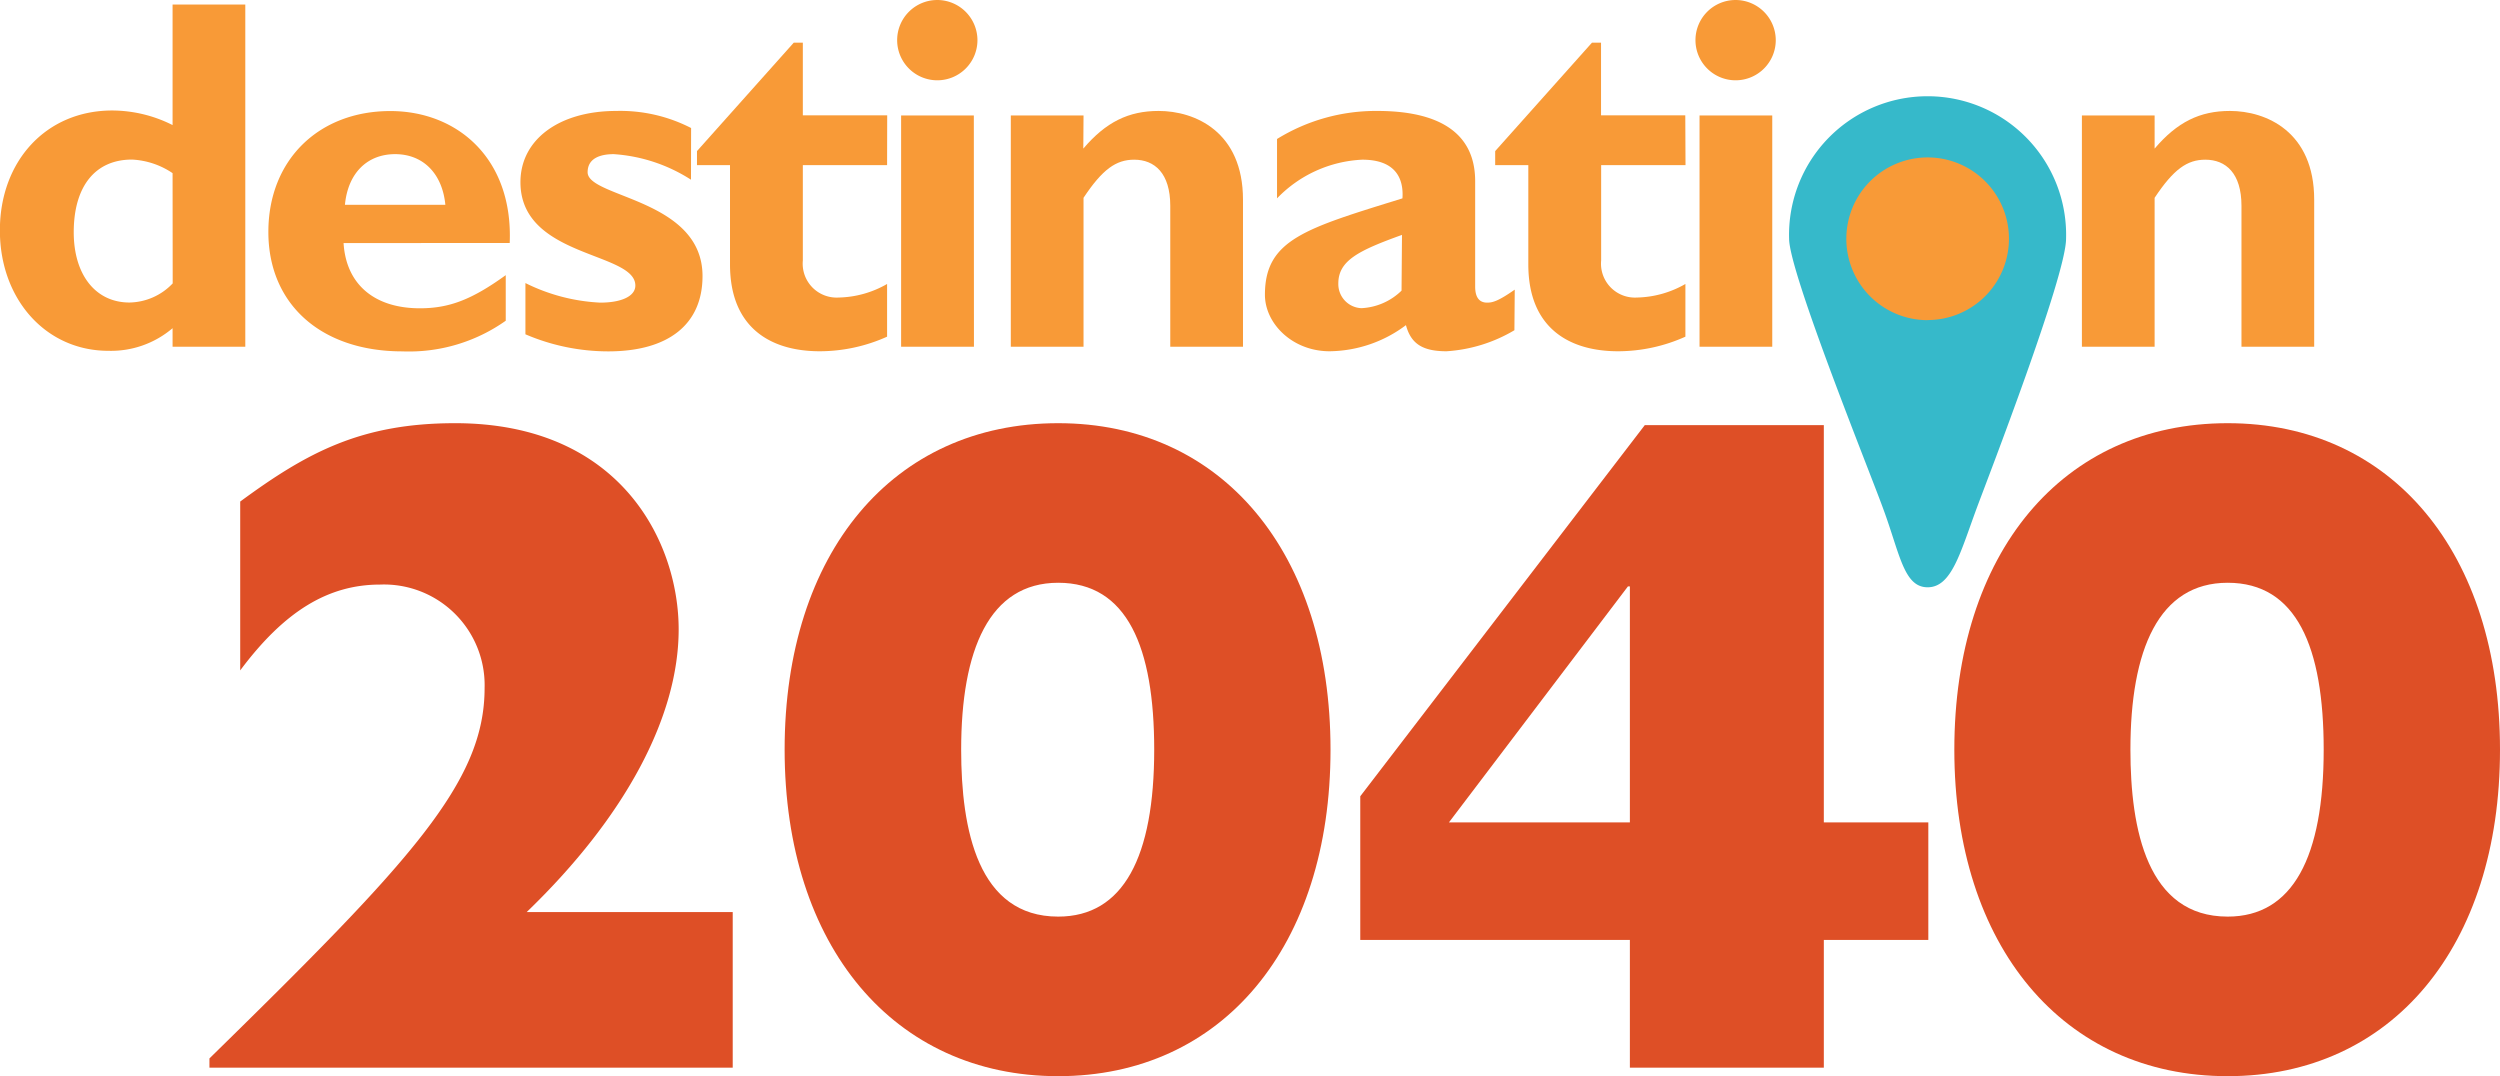 <svg id="text" xmlns="http://www.w3.org/2000/svg" viewBox="0 0 221.06 95.15"><defs><style>.cls-1{fill:#f89a37;}.cls-2{fill:#de4f26;}.cls-3{fill:#36b9ca;}</style></defs><title>Destination_2040_FINAL</title><path class="cls-1" d="M28.31,39.71H21.88V38.07a8.39,8.39,0,0,1-5.68,2c-5.5,0-9.59-4.53-9.59-10.65s4.08-10.6,9.94-10.6a11.92,11.92,0,0,1,5.33,1.29V9.45h6.43ZM21.88,24.36a7,7,0,0,0-3.59-1.2c-3.24,0-5.15,2.35-5.15,6.43,0,3.73,1.91,6.21,4.93,6.21a5.39,5.39,0,0,0,3.82-1.69Z" transform="translate(-6.62 -9.05)"/><path class="cls-1" d="M51.34,37.41a14.81,14.81,0,0,1-9.14,2.71c-7.19,0-11.85-4.17-11.85-10.56s4.48-10.69,10.78-10.69c5.95,0,10.87,4.22,10.56,11.67H37c.22,3.64,2.71,5.77,6.75,5.77,2.57,0,4.57-.75,7.59-2.93ZM46,27.16c-.27-2.8-2-4.48-4.44-4.48s-4.17,1.64-4.44,4.48Z" transform="translate(-6.62 -9.05)"/><path class="cls-1" d="M67.72,24.94a14.39,14.39,0,0,0-6.83-2.26c-.84,0-2.31.18-2.31,1.6,0,2.26,10.16,2.35,10.16,9.18,0,4.26-3,6.66-8.34,6.66a18.6,18.6,0,0,1-7.32-1.51V34.08a16.61,16.61,0,0,0,6.61,1.73c1.91,0,3.11-.58,3.11-1.51,0-3-10.16-2.44-10.16-9.14,0-3.77,3.42-6.3,8.48-6.3a13.7,13.7,0,0,1,6.61,1.51Z" transform="translate(-6.62 -9.05)"/><path class="cls-1" d="M85.06,23.65H77.61v8.43a3,3,0,0,0,3.15,3.28,8.94,8.94,0,0,0,4.3-1.2v4.66a14.55,14.55,0,0,1-5.95,1.29c-4.26,0-7.94-2-7.94-7.68V23.65H68.25V22.41l8.56-9.59h.8v6.43h7.46Z" transform="translate(-6.62 -9.05)"/><path class="cls-1" d="M93.05,12.6A3.55,3.55,0,1,1,89.5,9.05,3.56,3.56,0,0,1,93.05,12.6Zm-.31,27.11H86.3V19.26h6.43Z" transform="translate(-6.62 -9.05)"/><path class="cls-1" d="M102.41,22.19c2-2.35,4-3.33,6.66-3.33,3.2,0,7.46,1.82,7.46,7.85v13h-6.43V27.25c0-2.88-1.38-4.08-3.19-4.08-1.6,0-2.8.84-4.48,3.37V39.71H96V19.26h6.43Z" transform="translate(-6.62 -9.05)"/><path class="cls-1" d="M140.53,38.25a13.4,13.4,0,0,1-6,1.86c-2.13,0-3.15-.67-3.59-2.31a11.43,11.43,0,0,1-6.75,2.31c-3.28,0-5.72-2.44-5.72-5,0-4.88,3.59-5.86,12.16-8.52.13-1.91-.75-3.42-3.55-3.42a11.17,11.17,0,0,0-7.54,3.42V21.34a16.63,16.63,0,0,1,8.87-2.48c5.15,0,8.65,1.73,8.65,6.21v9.32c0,1,.4,1.42,1.06,1.42.44,0,.93-.09,2.44-1.15Zm-9.94-8.43c-3.82,1.38-5.63,2.26-5.63,4.3A2.13,2.13,0,0,0,127,36.3a5.45,5.45,0,0,0,3.55-1.55Z" transform="translate(-6.62 -9.05)"/><path class="cls-1" d="M155.66,23.65H148.2v8.43a3,3,0,0,0,3.15,3.28,8.94,8.94,0,0,0,4.3-1.2v4.66a14.54,14.54,0,0,1-5.95,1.29c-4.26,0-7.94-2-7.94-7.68V23.65h-2.93V22.41l8.56-9.59h.8v6.43h7.45Z" transform="translate(-6.62 -9.05)"/><path class="cls-1" d="M163.64,12.6a3.55,3.55,0,1,1-3.55-3.55A3.56,3.56,0,0,1,163.64,12.6Zm-.31,27.11H156.9V19.26h6.43Z" transform="translate(-6.62 -9.05)"/><path class="cls-1" d="M177.13,40.11c-6.7,0-11.58-4.22-11.58-10.65,0-7,5.55-10.6,11.58-10.6,5,0,11.49,2.8,11.49,10.65C188.62,37.63,181.66,40.11,177.13,40.11Z" transform="translate(-6.62 -9.05)"/><path class="cls-1" d="M197.14,22.19c2-2.35,4-3.33,6.66-3.33,3.19,0,7.45,1.82,7.45,7.85v13h-6.43V27.25c0-2.88-1.38-4.08-3.2-4.08-1.6,0-2.8.84-4.48,3.37V39.71h-6.43V19.26h6.43Z" transform="translate(-6.62 -9.05)"/><path class="cls-2" d="M71.41,103.46H25.14v-.82C43,85.15,49.47,78.22,49.47,69.89a8.9,8.9,0,0,0-9.24-9.15c-4.62,0-8.49,2.39-12.37,7.59V53.4c5.94-4.37,10.72-6.93,19-6.93C61.51,46.47,66.63,57,66.63,64.7s-4.7,16.58-13.44,25H71.41Z" transform="translate(-6.62 -9.05)"/><path class="cls-2" d="M100.19,46.47c14.51,0,24.08,11.46,24.08,28.87s-9.57,28.87-24.08,28.87S76,92.74,76,75.33,85.59,46.47,100.19,46.47Zm0,43.63c5.77,0,8.49-5.28,8.49-14.76,0-9.07-2.39-14.76-8.49-14.76s-8.58,5.94-8.58,14.76C91.61,82.43,93.1,90.1,100.19,90.1Z" transform="translate(-6.62 -9.05)"/><path class="cls-2" d="M150.74,92.16H126.9V79.46l25.16-32.82h15.83V81.77h9.24V92.16h-9.24v11.3H150.74Zm0-10.39V60.9h-.17L134.74,81.77Z" transform="translate(-6.62 -9.05)"/><path class="cls-2" d="M203.6,46.47c14.51,0,24.08,11.46,24.08,28.87s-9.57,28.87-24.08,28.87-24.17-11.46-24.17-28.87S189,46.47,203.6,46.47Zm0,43.63c5.77,0,8.49-5.28,8.49-14.76,0-9.07-2.39-14.76-8.49-14.76S195,66.51,195,75.33C195,82.43,196.5,90.1,203.6,90.1Z" transform="translate(-6.62 -9.05)"/><path class="cls-3" d="M164.82,30.16a12.25,12.25,0,1,1,24.49,0c0,3.29-6.85,21-7.87,23.74-1.48,4-2.24,7.08-4.37,7.08s-2.46-3-3.95-7C172,50.88,164.82,33.14,164.82,30.16Zm12.25,7.19a7.19,7.19,0,1,0-7.19-7.19A7.19,7.19,0,0,0,177.06,37.36Z" transform="translate(-6.62 -9.05)"/></svg>